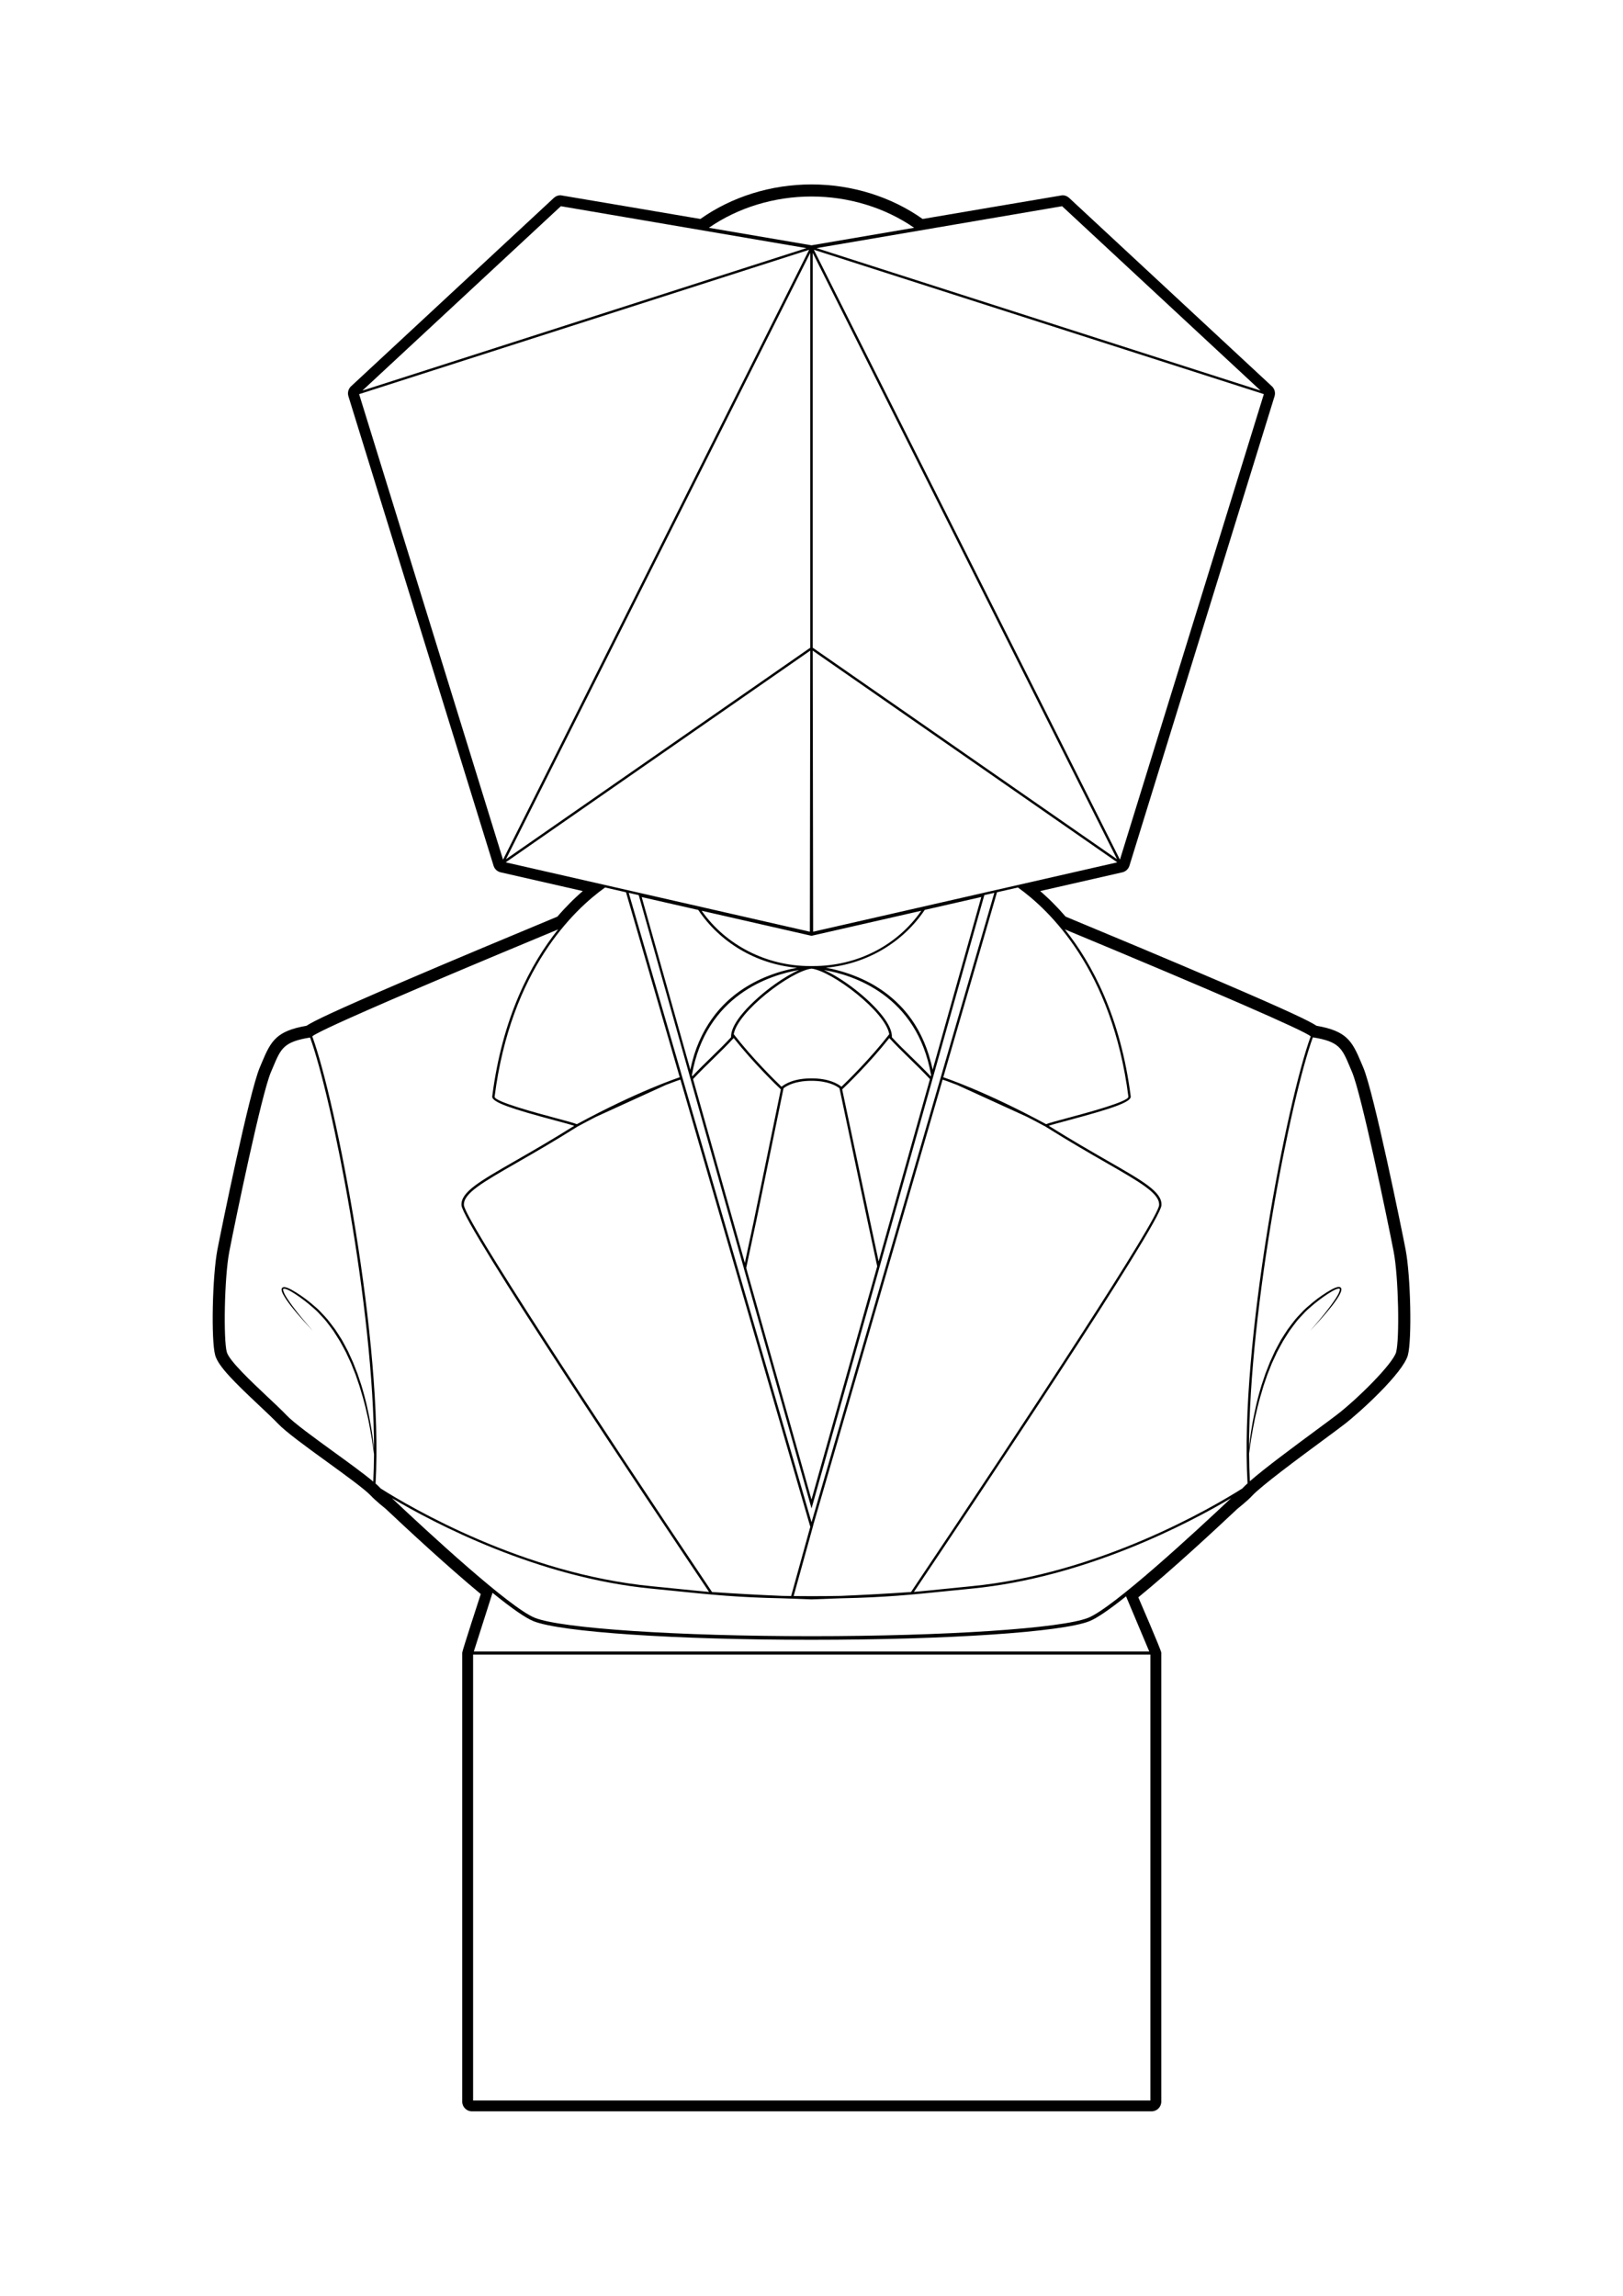 <?xml version="1.0" encoding="UTF-8"?> <svg xmlns="http://www.w3.org/2000/svg" xmlns:i="http://ns.adobe.com/AdobeIllustrator/10.0/" id="Layer_1" version="1.1" viewBox="0 0 595.28 841.89"><path d="M515.53,458.14c-1.41-7.29-11.67-57.69-15.54-66.73-.27-.63-.52-1.22-.76-1.79-3.31-7.87-5.29-11.54-16.35-13.46-2.65-1.75-10.3-5.43-35.1-16.07-18.79-8.07-41.19-17.42-56.94-23.96-1.52-1.77-3.14-3.51-4.81-5.18-.01-.01-.02-.02-.04-.04,0,0-.02-.02-.03-.03-.32-.32-.64-.63-.96-.94-.01-.01-.06-.06-.09-.08-.02-.02-.04-.04-.06-.06l-.55-.52-.31-.29c-.09-.08-.16-.15-.23-.21-.26-.24-.52-.48-.77-.71-.06-.06-.13-.12-.2-.18l-.26-.24c-.18-.16-.36-.32-.54-.48-.08-.07-.15-.14-.22-.19-.08-.07-.17-.15-.25-.22l30.13-6.87c1.23-.28,2.22-1.2,2.6-2.41l53.23-172.18c.4-1.3.02-2.71-.97-3.64l-74.4-69.11c-.66-.61-1.52-.95-2.41-.95-.2,0-51.3,8.7-51.3,8.7-11.56-8.18-25.97-12.67-40.76-12.67s-29.2,4.49-40.76,12.67c0,0-51.1-8.7-51.3-8.7-.89,0-1.75.33-2.41.95l-74.41,69.11c-1,.93-1.37,2.34-.97,3.64l53.24,172.18c.37,1.21,1.36,2.12,2.6,2.41l30.13,6.87c-.1.09-.2.18-.31.27-.06.05-.13.11-.2.17l-.28.25-.45.4c-.06.05-.11.1-.17.15-.02.02-.05.05-.07.07l-.3.28-.53.48s-.05.04-.07.07l-.12.11c-.27.25-.57.54-.87.83-.04.03-.07.07-.11.1-.33.32-.67.65-1.01.99-.02.02-.04.04-.07.07-1.63,1.63-3.23,3.35-4.76,5.14-15.81,6.57-38.25,15.94-56.94,23.96-24.78,10.64-32.44,14.32-35.1,16.07-11.06,1.91-13.05,5.58-16.35,13.46-.24.57-.49,1.16-.75,1.79-3.87,9.03-14.12,59.44-15.54,66.73-1.87,9.68-2.38,33.27-.83,38.84,1.13,4.08,7.18,9.99,16.27,18.54,2.62,2.47,5.1,4.8,6.64,6.42,2.99,3.16,10.31,8.47,18.07,14.09,6.53,4.73,13.93,10.1,16.15,12.47.38.42.88.9,1.53,1.5,1.01.93,2.32,2.04,3.9,3.31,7.98,7.52,22.67,21.16,34.85,31.24,0,0-6.8,20.8-6.8,21.49v164.66c0,1.95,1.59,3.54,3.54,3.54h249.31c1.95,0,3.54-1.59,3.54-3.54v-164.66c0-.87-8.42-20.29-8.42-20.29,12.4-10.14,27.86-24.48,36.32-32.44,1.54-1.24,2.85-2.35,3.89-3.3.66-.61,1.15-1.09,1.54-1.52,3.44-3.69,16.9-13.64,25.81-20.22,3.31-2.44,6.16-4.55,7.98-5.95,5.7-4.38,21.51-18.81,23.32-25.34,1.54-5.57,1.04-29.16-.84-38.84ZM413.86,402.17c.26,1.77-15.56,6.01-22.32,7.82-3.91,1.05-6.78,1.82-7.84,2.26-22.34-12.1-37.08-16.99-37.73-17.2l19.71-67.85,7.67-1.75c11.45,8.17,34.55,30.07,40.52,76.72ZM297.64,343.17c.05,0,40.28-9.19,40.28-9.19-8.85,12.74-23.5,20.28-39.61,20.28-.12,0-.23,0-.35,0h-.34s-.31,0-.31,0c-.12,0-.24,0-.35,0-15.86,0-30.84-7.72-39.61-20.28,0,0,40.24,9.2,40.29,9.19ZM297.2,237.51l-63.14,43.88-48.48,33.69,5.87-11.7,105.74-210.66v144.79ZM284.34,360.85s-.05.04-.07.05c-.51.36-1.02.73-1.53,1.11-.05.04-.11.08-.16.12-.48.36-.95.72-1.42,1.1-.1.08-.2.16-.3.24-.42.34-.85.68-1.26,1.03-.13.11-.26.23-.39.34-.38.32-.75.64-1.12.96-.18.16-.35.32-.53.49-.31.28-.62.56-.93.85-.21.2-.42.4-.63.61-.26.25-.52.49-.77.74-.24.24-.47.48-.7.72-.2.21-.41.42-.61.63-.27.3-.53.59-.79.88-.14.16-.29.31-.42.47-.39.45-.75.9-1.1,1.34-2.4,3.09-3.56,5.72-3.47,7.84-2.18,2.37-4.6,4.73-7.16,7.23-2.34,2.28-4.75,4.63-7.09,7.11l-.12-.43c5.12-29.47,28.84-36.8,39.32-38.58-2.65,1.17-5.71,2.98-8.76,5.15ZM297.64,355.19c7.57.92,27.15,15.8,28.52,24.07-6.87,8.86-15.24,17.06-17.53,19.26-1.31-1.08-4.59-3.07-10.99-3.07s-9.68,2-10.99,3.07c-2.29-2.2-10.66-10.4-17.53-19.26,1.38-8.27,20.95-23.14,28.52-24.06ZM269.07,380.69s0-.05,0-.07c7.28,9.22,15.81,17.44,17.33,18.87l-9.99,48.58-3.22,15.05-19-67.41c5.1-5.43,10.53-10.23,14.88-15.03ZM277.27,448.26l10.11-49.18c1.27-.99,4.34-2.74,10.26-2.74s9,1.75,10.26,2.74l10.4,49.19,3.44,16.1-24.11,85.55-23.94-84.96,3.57-16.7ZM319.17,448.08l-10.28-48.59c1.53-1.45,10.05-9.65,17.32-18.86,0,.02,0,.04,0,.06,4.36,4.79,9.79,9.59,14.88,15.03l-18.83,66.83-3.09-14.47ZM334.27,387.59c-2.55-2.49-4.97-4.84-7.14-7.21.09-2.12-1.07-4.75-3.47-7.84-5.05-6.5-14.63-13.81-21.48-16.84,10.49,1.78,34.2,9.11,39.32,38.58l-.12.43c-2.36-2.49-4.77-4.84-7.11-7.13ZM341.42,389.55c-.07-.29-.16-.57-.24-.85-.16-.6-.32-1.2-.5-1.77-.1-.34-.22-.65-.33-.98-.17-.51-.33-1.02-.51-1.51-.12-.34-.26-.66-.39-.99-.18-.46-.36-.92-.55-1.37-.14-.33-.29-.65-.44-.97-.19-.42-.38-.86-.58-1.27-.16-.32-.32-.62-.48-.93-.21-.4-.41-.8-.63-1.19-.17-.3-.35-.59-.52-.89-.22-.37-.43-.75-.66-1.11-.18-.29-.37-.56-.55-.84-.23-.35-.46-.7-.7-1.04-.19-.27-.39-.53-.58-.79-.24-.33-.48-.66-.73-.97-.2-.25-.41-.5-.61-.75-.25-.31-.5-.62-.76-.91-.21-.24-.42-.46-.63-.7-.26-.29-.52-.58-.79-.85-.21-.22-.43-.44-.65-.65-.27-.27-.54-.54-.81-.79-.22-.21-.44-.41-.67-.61-.28-.25-.55-.5-.83-.74-.22-.19-.45-.38-.68-.57-.28-.23-.56-.46-.84-.69-.23-.18-.46-.35-.69-.53-.29-.22-.57-.43-.86-.64-.23-.17-.47-.33-.7-.49-.29-.2-.57-.39-.86-.58-.24-.16-.47-.3-.71-.45-.29-.18-.58-.36-.86-.54-.24-.14-.47-.28-.71-.42-.29-.17-.57-.33-.86-.49-.24-.13-.48-.26-.72-.38-.29-.15-.57-.3-.85-.44-.24-.12-.48-.24-.71-.35-.28-.14-.56-.27-.84-.4-.24-.11-.48-.22-.71-.32-.28-.12-.55-.24-.83-.36-.24-.1-.47-.2-.71-.29-.27-.11-.54-.22-.81-.32-.24-.09-.47-.18-.7-.27-.26-.1-.52-.19-.78-.29-.23-.08-.47-.16-.7-.24-.25-.09-.5-.17-.75-.25-.23-.08-.46-.15-.69-.22-.24-.07-.48-.15-.71-.22-.23-.07-.45-.13-.68-.2-.23-.06-.45-.13-.67-.18-.23-.06-.45-.12-.67-.18-.21-.05-.42-.11-.63-.16-.22-.05-.44-.11-.66-.16-.2-.04-.39-.09-.58-.13-.22-.05-.43-.09-.64-.14-.18-.04-.35-.07-.52-.11-.21-.04-.42-.08-.63-.12-.14-.03-.28-.05-.42-.07,15.26-1.37,28.44-9.49,36.27-21.21l20.75-4.73-17.85,63.35c-.19-.94-.41-1.86-.64-2.76ZM292.39,354.91s-.03,0-.05,0c-.14.03-.29.05-.44.08-.22.04-.45.08-.68.13-.17.03-.34.07-.51.1-.23.05-.45.1-.69.15-.18.04-.37.08-.56.13-.23.05-.47.11-.7.17-.2.05-.41.1-.61.15-.24.06-.47.12-.72.19-.22.06-.43.12-.65.18-.24.07-.48.14-.73.21-.23.07-.46.14-.69.21-.25.08-.49.16-.74.24-.24.08-.48.16-.73.25-.25.09-.5.17-.75.27-.25.09-.5.18-.75.28-.25.1-.51.19-.76.29-.26.1-.52.21-.78.31-.25.11-.51.21-.76.32-.26.11-.53.23-.79.35-.26.12-.51.24-.77.36-.27.13-.54.26-.81.39-.26.13-.52.26-.77.39-.27.14-.54.28-.81.43-.26.14-.52.29-.78.43-.27.15-.54.31-.82.47-.26.15-.52.31-.78.47-.27.17-.54.34-.82.51-.26.17-.52.34-.77.51-.27.18-.54.37-.81.56-.26.18-.51.37-.77.56-.27.2-.54.4-.8.6-.25.2-.51.4-.76.61-.26.21-.53.43-.79.65-.25.21-.5.43-.75.65-.26.23-.52.46-.77.69-.25.23-.49.47-.73.71-.25.25-.5.49-.75.74-.24.25-.48.51-.72.77-.24.26-.48.52-.72.79-.24.27-.47.55-.7.83-.23.28-.46.55-.69.84-.23.29-.45.59-.67.89-.22.29-.44.58-.66.89-.22.31-.43.64-.65.96-.21.31-.42.61-.62.93-.21.34-.42.69-.63,1.04-.19.32-.39.64-.58.97-.21.36-.4.75-.6,1.12-.18.34-.36.66-.53,1.01-.2.4-.38.81-.57,1.22-.16.35-.32.68-.48,1.04-.19.43-.36.89-.54,1.33-.14.35-.29.69-.42,1.05-.18.48-.34.98-.51,1.48-.12.35-.24.68-.35,1.04-.18.57-.34,1.17-.5,1.77-.08.3-.17.58-.25.89-.23.91-.45,1.84-.64,2.8l-17.85-63.35,20.75,4.73c7.83,11.73,21.01,19.85,36.27,21.22ZM272.79,464.98h0s24.86,88.19,24.86,88.19l63.38-224.92,3.67-.84-67.05,230.82-67.05-230.82.39.09c.56.13,1.69.39,3.28.75l38.53,136.72ZM297.2,559.89l-7.03,25.39c-1.13-.01-2.23-.03-3.3-.05-8.59-.36-17.2-.83-25.71-1.42-43.81-65.25-90.69-136.72-91-141.86-.29-4.26,6.7-8.27,19.38-15.55,6.04-3.47,13.56-7.78,22.29-13.28,2.33-1.27,4.58-2.45,6.74-3.56l25.67-11.71c3.13-1.22,4.99-1.84,5.32-1.95l47.64,164ZM298.29,559.28s-.01-.04,0-.07l47.44-163.31c.34.11,2.19.73,5.31,1.95l25.68,11.72c2.16,1.11,4.4,2.29,6.74,3.56,8.74,5.49,16.26,9.81,22.3,13.28,12.68,7.28,19.66,11.29,19.37,15.55-.31,5.12-47.18,76.6-90.99,141.85-8.51.59-17.12,1.06-25.72,1.42-3.32.07-6.88.1-10.77.1-2.3,0-4.47-.01-6.56-.04l7.21-26.01ZM365.23,326.39s0,0,0,0l-66.99,15.28-.16-103.08,74.02,51.44,37.7,26.2-44.56,10.16ZM298.08,237.51V92.72l105.83,210.83,5.79,11.53-47.65-33.11-63.97-44.46ZM410.77,315.25l-112.27-223.66,165.05,52.94-52.78,170.71ZM389.56,75.62l72.79,67.61-142.88-45.83-19.98-6.41,90.06-15.37ZM297.64,72.06c13.64,0,26.93,4.06,37.65,11.47l-37.65,6.43-37.65-6.43c10.72-7.41,24.01-11.47,37.65-11.47ZM205.72,75.62l90.06,15.37-23.14,7.42-139.72,44.82,72.79-67.61ZM131.72,144.54l63.82-20.47,101.23-32.47-112.27,223.66-52.78-170.71ZM185.48,316.23l37.66-26.18,74.05-51.46-.15,103.08-67-15.28s0,0,0,0l-44.56-10.16ZM221.94,325.45l7.66,1.75,19.71,67.85c-.64.21-15.38,5.09-37.73,17.2-1.06-.44-3.93-1.21-7.84-2.26-6.76-1.81-22.59-6.05-22.33-7.83,5.97-46.63,29.07-68.54,40.52-76.71ZM103.94,474.81c.29.54.61,1.04.92,1.53,1.29,1.93,2.63,3.56,3.84,4.99,1.21,1.43,2.3,2.64,3.2,3.64,1.82,1.97,2.86,3.1,2.86,3.1,0,0-1-1.16-2.75-3.19-1.71-2.06-4.21-4.98-6.73-8.8-.58-.95-1.28-2.03-1.44-3.1,0-.26.04-.36.24-.39.2-.04.51.03.79.11.57.18,1.14.48,1.71.79,2.25,1.3,4.5,2.93,6.71,4.74,1.06.95,2.21,1.84,3.24,2.88.98,1.08,2.04,2.13,3,3.28.9,1.2,1.85,2.37,2.72,3.61.81,1.28,1.65,2.55,2.44,3.85.73,1.34,1.48,2.66,2.18,4.01.64,1.38,1.28,2.75,1.91,4.11.55,1.4,1.11,2.78,1.65,4.15.48,1.39.95,2.77,1.41,4.12.84,2.74,1.62,5.39,2.24,7.95.62,2.55,1.16,4.98,1.56,7.24.44,2.25.75,4.34,1.05,6.18.2,1.37.37,2.61.5,3.71-.02,3.46-.12,6.8-.29,10-3.34-2.81-8.74-6.74-14.4-10.84-7.25-5.26-14.75-10.69-17.45-13.55-1.63-1.72-4.15-4.09-6.82-6.6-5.97-5.62-14.15-13.31-15.04-16.5-1.26-4.54-.92-27.31.91-36.81,2.26-11.68,11.84-57.83,15.26-65.83.27-.63.53-1.24.77-1.81,2.92-6.96,3.94-9.34,13.6-10.91,7.97,21.76,23.41,99.01,23.46,150.99-.06-.6-.13-1.22-.2-1.89-.23-1.86-.47-3.95-.88-6.22-.36-2.28-.85-4.72-1.43-7.3-.57-2.58-1.29-5.27-2.13-8.03-.46-1.37-.92-2.76-1.39-4.17-.54-1.38-1.09-2.78-1.64-4.2-.63-1.38-1.26-2.77-1.9-4.17-.7-1.37-1.45-2.71-2.18-4.07-.8-1.32-1.67-2.6-2.5-3.89-.89-1.25-1.87-2.44-2.79-3.65-.98-1.16-2.06-2.22-3.07-3.32-1.05-1.05-2.23-1.95-3.32-2.91-2.24-1.82-4.55-3.41-6.88-4.7-.6-.31-1.19-.61-1.84-.8-.33-.09-.66-.19-1.08-.11-.19.02-.46.17-.56.38-.14.22-.12.42-.12.61.09.72.38,1.27.66,1.81ZM139.63,545.84c-.12-.12-.24-.25-.34-.35-.4-.43-.93-.93-1.54-1.47,2.94-51.28-14.55-140.39-23.21-163.96.01-.02.04-.03.05-.05.31-.3,1.4-.92,3.23-1.83,1.46-.73,3.4-1.65,5.79-2.75,1.19-.55,2.5-1.14,3.92-1.78,2.13-.96,4.5-2.01,7.12-3.16,5.23-2.3,11.42-4.98,18.49-8,3.54-1.51,7.29-3.11,11.26-4.79,2.65-1.12,5.39-2.28,8.22-3.47,2.41-1.02,4.91-2.07,7.45-3.13,1.07-.45,2.15-.9,3.24-1.36,6.71-2.81,13.85-5.79,21.39-8.92-10.1,12.64-20.44,32.18-24.16,61.23-.31,2.16,7.49,4.66,22.98,8.8,3.03.81,5.73,1.53,7.1,1.99-8.4,5.26-15.66,9.43-21.52,12.79-13.41,7.7-20.15,11.57-19.83,16.38.4,6.64,68.95,109.23,90.79,141.76-6.69-.6-13.18-1.33-20.98-2.08-47.13-4.56-88.6-28.98-99.46-35.85ZM421.94,770.27h-248.42v-163.52h248.42v163.52ZM421.53,605.61h-247.74l6.86-21.51c7.08,5.74,12.13,9.24,15.02,10.4,10.03,4.02,51.96,6.83,101.96,6.83s91.93-2.81,101.96-6.83c2.68-1.07,7.19-4.14,13.42-9.11l8.51,20.22ZM399.11,593.27c-9.74,3.9-52.41,6.73-101.47,6.73s-91.73-2.83-101.47-6.73c-9.22-3.69-39.26-31.46-52.43-43.89,15.48,9.17,53.33,29.14,95.26,33.19,3.33.32,6.41.64,9.38.94,12.21,1.25,22.32,2.28,38.42,2.6,3.62.15,7.23.29,10.83.4h.03c3.6-.11,7.21-.25,10.83-.4,16.1-.32,26.21-1.35,38.42-2.6,2.97-.3,6.05-.62,9.38-.94,41.93-4.06,79.78-24.03,95.26-33.19-13.18,12.43-43.22,40.2-52.43,43.89ZM457.58,543.95c-.63.57-1.17,1.1-1.59,1.54-.1.1-.22.23-.34.35-10.86,6.87-52.33,31.28-99.46,35.85-7.8.75-14.29,1.48-20.98,2.08,21.84-32.53,90.39-135.14,90.78-141.76.33-4.81-6.4-8.68-19.82-16.38-5.86-3.37-13.12-7.53-21.53-12.8,1.38-.46,4.08-1.18,7.11-1.99,15.48-4.15,23.28-6.64,22.97-8.79-3.72-29.06-14.07-48.6-24.16-61.24,54.53,22.65,88.15,37.27,90.12,39.21.01.02.03.03.05.05-8.66,23.58-26.16,112.77-23.16,163.89ZM512.1,495.79c-1.21,4.34-14.22,17.22-21.76,23.01-1.79,1.38-4.63,3.47-7.92,5.9-8.07,5.97-18.63,13.77-23.99,18.48-.18-3.25-.27-6.65-.3-10.18.13-1.03.29-2.17.47-3.44.3-1.84.61-3.92,1.05-6.18.4-2.26.94-4.69,1.56-7.24.62-2.55,1.4-5.21,2.23-7.95.46-1.35.93-2.73,1.41-4.12.54-1.37,1.09-2.75,1.65-4.15.63-1.36,1.27-2.73,1.91-4.11.7-1.34,1.45-2.67,2.18-4.01.78-1.3,1.63-2.57,2.44-3.85.87-1.24,1.82-2.41,2.72-3.61.96-1.15,2.01-2.19,3-3.28,1.03-1.04,2.18-1.93,3.24-2.88,2.21-1.81,4.46-3.43,6.71-4.74.57-.31,1.14-.61,1.71-.79.28-.09.58-.16.79-.11.2.03.23.13.24.39-.16,1.08-.86,2.15-1.43,3.1-2.52,3.81-5.02,6.74-6.73,8.8-1.75,2.03-2.75,3.19-2.75,3.19,0,0,1.04-1.13,2.86-3.1.9-1,1.99-2.21,3.19-3.64,1.21-1.43,2.55-3.06,3.84-4.99.32-.49.64-.99.92-1.53.28-.54.57-1.1.66-1.81,0-.19.02-.39-.13-.61-.1-.21-.37-.36-.56-.38-.42-.08-.75.02-1.08.11-.65.19-1.24.5-1.84.8-2.33,1.3-4.64,2.88-6.88,4.71-1.08.96-2.26,1.86-3.32,2.91-1.01,1.1-2.09,2.16-3.07,3.32-.92,1.21-1.9,2.39-2.79,3.65-.83,1.29-1.7,2.57-2.5,3.89-.73,1.36-1.48,2.71-2.18,4.07-.64,1.4-1.27,2.79-1.9,4.17-.55,1.41-1.1,2.81-1.64,4.2-.47,1.41-.94,2.8-1.4,4.17-.84,2.76-1.56,5.45-2.13,8.03-.57,2.58-1.07,5.02-1.43,7.3-.41,2.27-.65,4.37-.88,6.22-.06.54-.11,1.04-.16,1.54.07-51.87,15.47-128.92,23.42-150.65,9.67,1.56,10.68,3.95,13.6,10.9.24.58.5,1.18.77,1.82,3.43,8.01,13,54.15,15.26,65.83,1.84,9.51,2.18,32.28.92,36.81Z"></path></svg> 